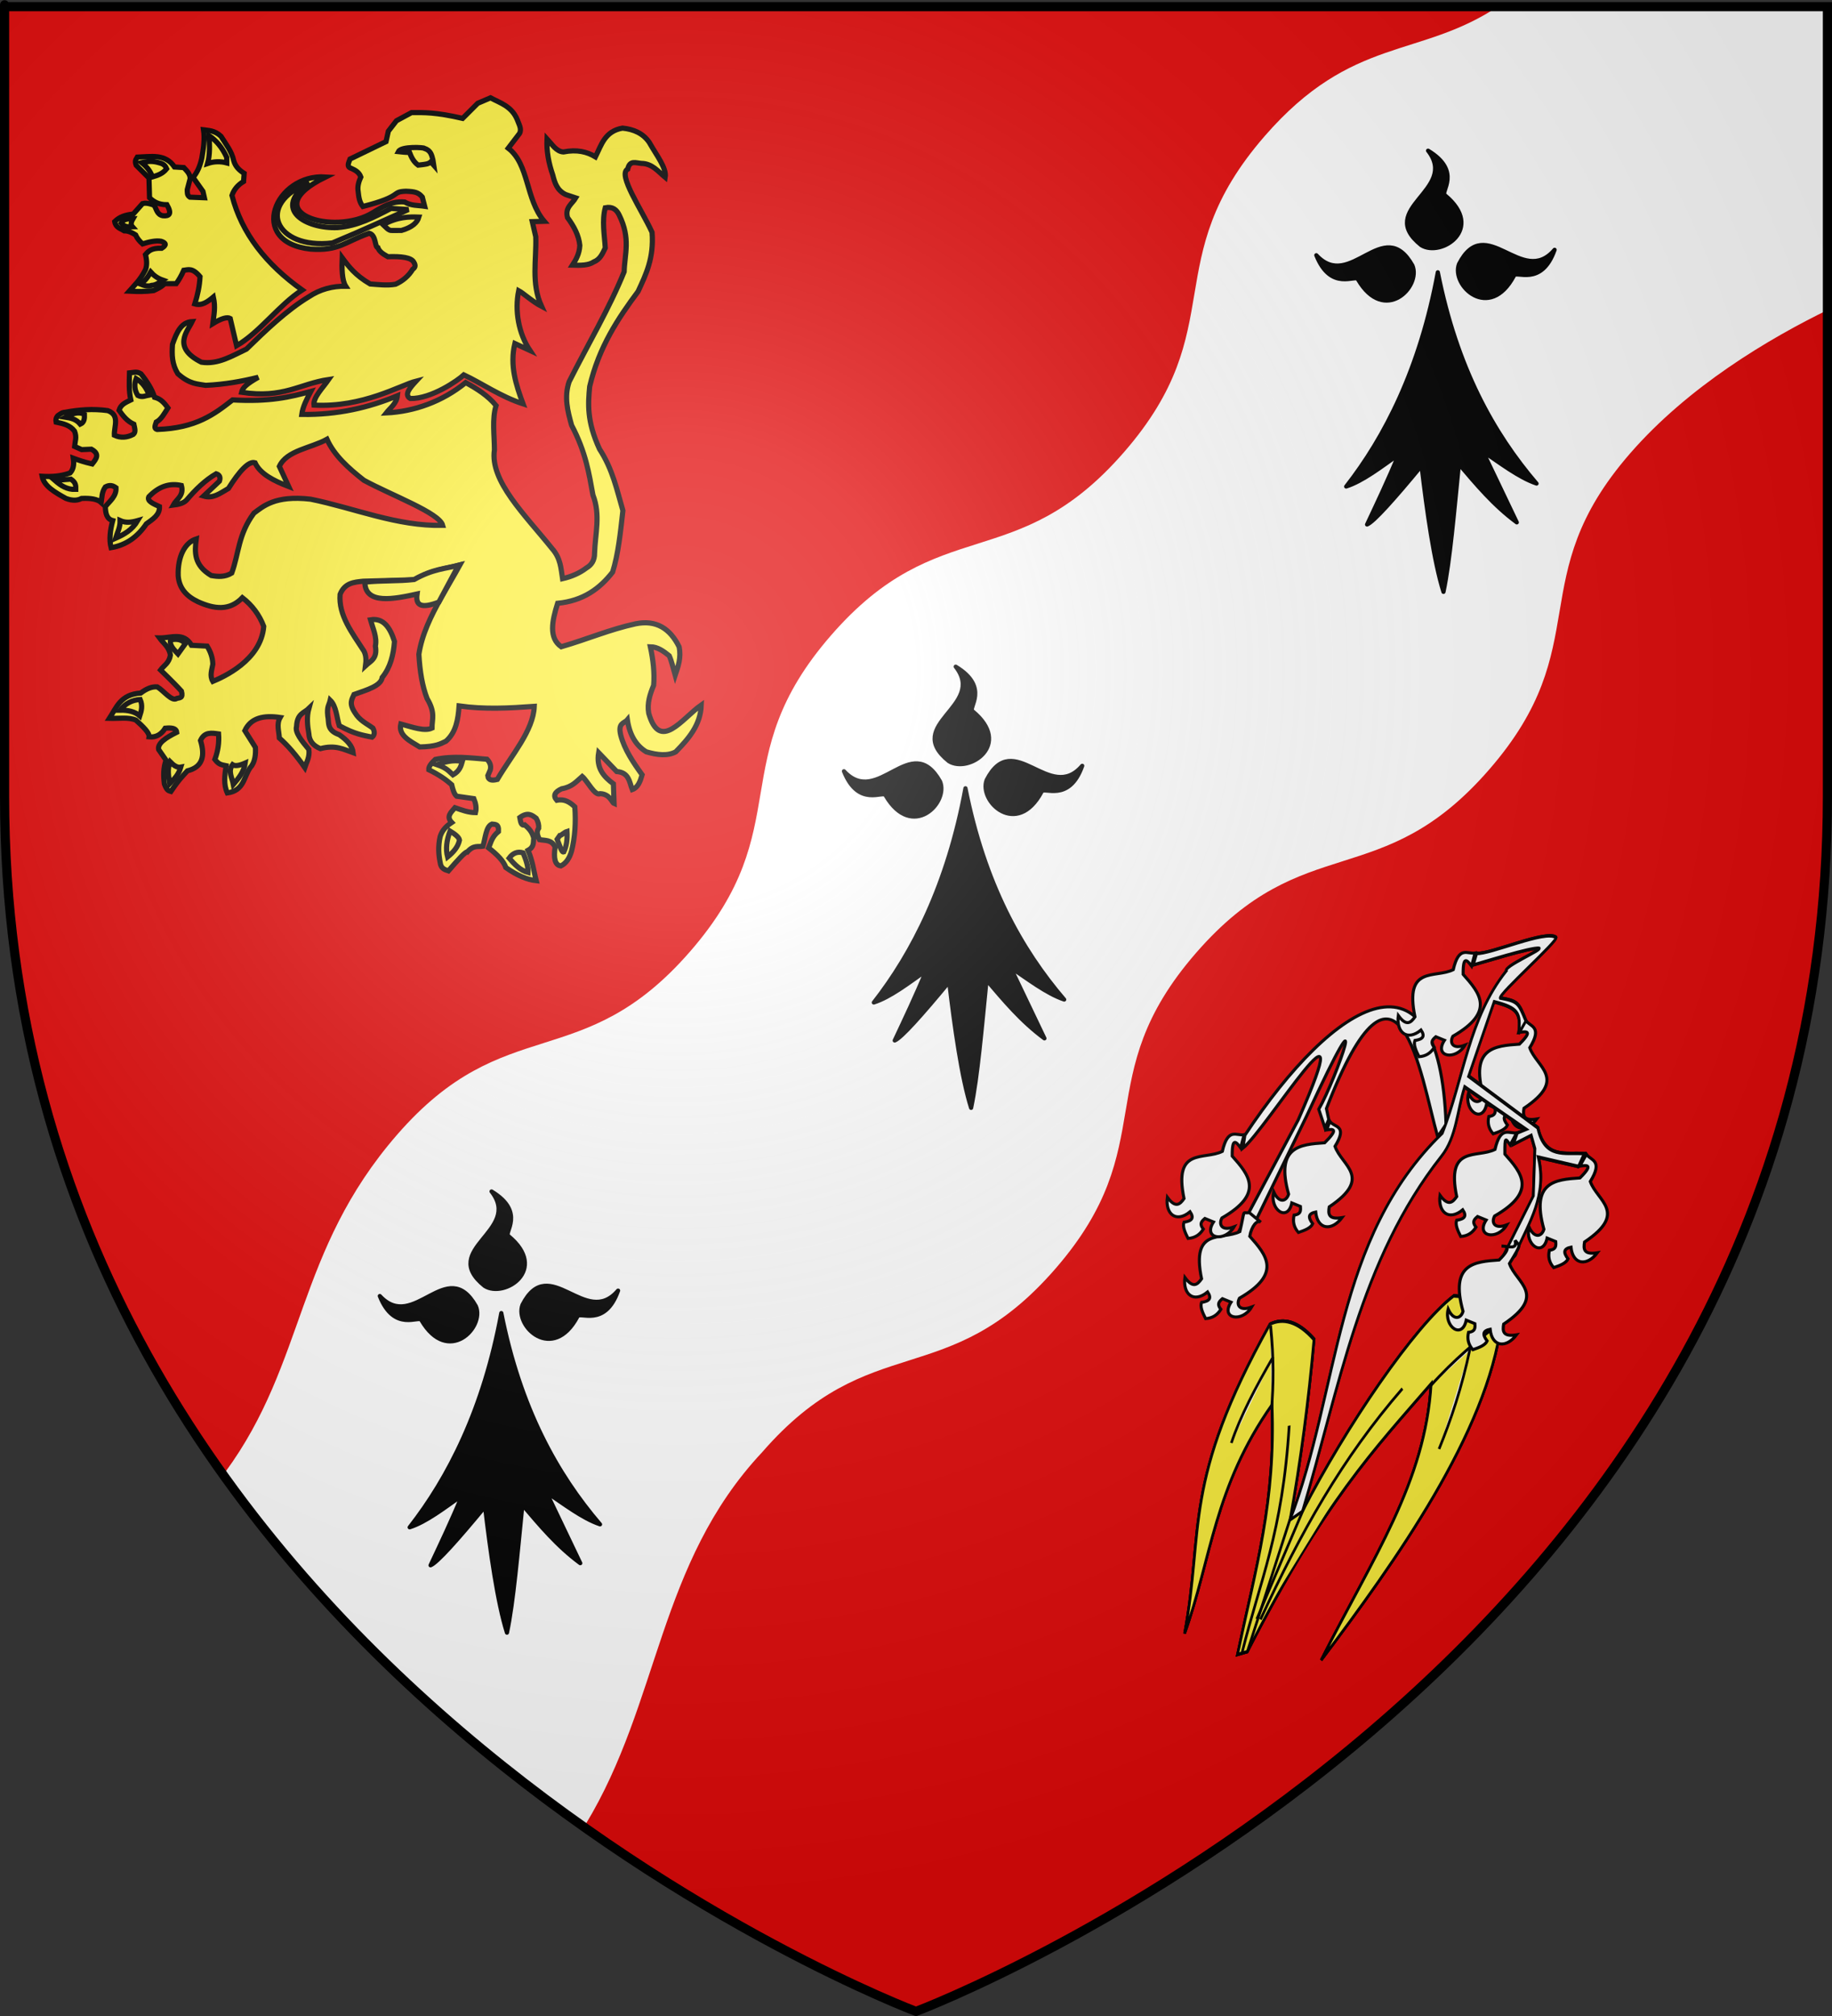 <?xml version="1.0" encoding="UTF-8" standalone="no"?>
<!-- Created with Inkscape (http://www.inkscape.org/) -->
<svg
   xmlns:svg="http://www.w3.org/2000/svg"
   xmlns="http://www.w3.org/2000/svg"
   xmlns:xlink="http://www.w3.org/1999/xlink"
   version="1.0"
   width="600"
   height="660"
   id="svg2">
  <rect width="100%" height="100%" fill="#333333" stroke="none"/>
  <desc
     id="desc4">Flag of Canton of Valais (Wallis)</desc>
  <defs
     id="defs6">
    <linearGradient
       id="linearGradient2893">
      <stop
         style="stop-color:#ffffff;stop-opacity:0.314"
         offset="0"
         id="stop2895" />
      <stop
         style="stop-color:#ffffff;stop-opacity:0.251"
         offset="0.19"
         id="stop2897" />
      <stop
         style="stop-color:#6b6b6b;stop-opacity:0.125"
         offset="0.6"
         id="stop2901" />
      <stop
         style="stop-color:#000000;stop-opacity:0.125"
         offset="1"
         id="stop2899" />
    </linearGradient>
    <linearGradient
       id="linearGradient2885">
      <stop
         style="stop-color:#ffffff;stop-opacity:1"
         offset="0"
         id="stop2887" />
      <stop
         style="stop-color:#ffffff;stop-opacity:1"
         offset="0.229"
         id="stop2891" />
      <stop
         style="stop-color:#000000;stop-opacity:1"
         offset="1"
         id="stop2889" />
    </linearGradient>
    <linearGradient
       id="linearGradient2955">
      <stop
         style="stop-color:#fd0000;stop-opacity:1"
         offset="0"
         id="stop2867" />
      <stop
         style="stop-color:#e77275;stop-opacity:0.659"
         offset="0.5"
         id="stop2873" />
      <stop
         style="stop-color:#000000;stop-opacity:0.323"
         offset="1"
         id="stop2959" />
    </linearGradient>
    <radialGradient
       cx="225.524"
       cy="218.901"
       r="300"
       fx="225.524"
       fy="218.901"
       id="radialGradient2961"
       xlink:href="#linearGradient2955"
       gradientUnits="userSpaceOnUse"
       gradientTransform="matrix(-4.167939e-4,2.183,-1.884,-3.599562e-4,615.597,-289.121)" />
    <polygon
       points="0,-1 0.588,0.809 -0.951,-0.309 0.951,-0.309 -0.588,0.809 0,-1 "
       transform="scale(53,53)"
       id="star" />
    <clipPath
       id="clip">
      <path
         d="M 0,-200 L 0,600 L 300,600 L 300,-200 L 0,-200 z "
         id="path10" />
    </clipPath>
    <radialGradient
       cx="225.524"
       cy="218.901"
       r="300"
       fx="225.524"
       fy="218.901"
       id="radialGradient1911"
       xlink:href="#linearGradient2955"
       gradientUnits="userSpaceOnUse"
       gradientTransform="matrix(-4.167939e-4,2.183,-1.884,-3.599562e-4,615.597,-289.121)" />
    <radialGradient
       cx="225.524"
       cy="218.901"
       r="300"
       fx="225.524"
       fy="218.901"
       id="radialGradient2865"
       xlink:href="#linearGradient2955"
       gradientUnits="userSpaceOnUse"
       gradientTransform="matrix(0,1.749,-1.593,-1.049767e-7,551.788,-191.29)" />
    <radialGradient
       cx="225.524"
       cy="218.901"
       r="300"
       fx="225.524"
       fy="218.901"
       id="radialGradient2871"
       xlink:href="#linearGradient2955"
       gradientUnits="userSpaceOnUse"
       gradientTransform="matrix(0,1.386,-1.323,-5.741131e-8,-158.082,-109.541)" />
    <radialGradient
       cx="221.445"
       cy="226.331"
       r="300"
       fx="221.445"
       fy="226.331"
       id="radialGradient3163"
       xlink:href="#linearGradient2893"
       gradientUnits="userSpaceOnUse"
       gradientTransform="matrix(1.353,0,0,1.349,-77.629,-85.747)" />
    <linearGradient
       x1="107.75"
       y1="191.963"
       x2="139.396"
       y2="166.385"
       id="linearGradient1800"
       xlink:href="#linearGradient1732"
       gradientUnits="userSpaceOnUse"
       gradientTransform="translate(-1.428571e-5,-5.714286e-5)" />
    <linearGradient
       x1="82.143"
       y1="264.167"
       x2="113.69"
       y2="258.413"
       id="linearGradient1590"
       xlink:href="#linearGradient1732"
       gradientUnits="userSpaceOnUse"
       gradientTransform="translate(-1.428571e-5,-5.714286e-5)" />
    <linearGradient
       x1="84.127"
       y1="260.595"
       x2="115.675"
       y2="257.619"
       id="linearGradient1598"
       xlink:href="#linearGradient1732"
       gradientUnits="userSpaceOnUse"
       gradientTransform="translate(-1.428571e-5,-5.714286e-5)" />
    <linearGradient
       x1="88.492"
       y1="297.103"
       x2="118.056"
       y2="280.635"
       id="linearGradient1606"
       xlink:href="#linearGradient1732"
       gradientUnits="userSpaceOnUse"
       gradientTransform="translate(-1.428571e-5,-5.714286e-5)" />
    <linearGradient
       x1="118.452"
       y1="312.778"
       x2="136.325"
       y2="294.722"
       id="linearGradient1614"
       xlink:href="#linearGradient1732"
       gradientUnits="userSpaceOnUse"
       gradientTransform="translate(-1.428571e-5,-5.714286e-5)" />
    <linearGradient
       x1="131.151"
       y1="395.317"
       x2="166.667"
       y2="415.357"
       id="linearGradient1622"
       xlink:href="#linearGradient1732"
       gradientUnits="userSpaceOnUse"
       gradientTransform="translate(-1.428571e-5,-5.714286e-5)" />
    <linearGradient
       x1="107.143"
       y1="225.278"
       x2="130.357"
       y2="242.341"
       id="linearGradient1582"
       xlink:href="#linearGradient1732"
       gradientUnits="userSpaceOnUse"
       gradientTransform="translate(-1.428571e-5,-5.714286e-5)" />
    <linearGradient
       x1="143.651"
       y1="488.968"
       x2="163.889"
       y2="454.048"
       id="linearGradient1642"
       xlink:href="#linearGradient1732"
       gradientUnits="userSpaceOnUse"
       gradientTransform="translate(-1.428571e-5,-5.714286e-5)" />
    <linearGradient
       x1="186.508"
       y1="491.746"
       x2="186.508"
       y2="458.413"
       id="linearGradient1650"
       xlink:href="#linearGradient1732"
       gradientUnits="userSpaceOnUse"
       gradientTransform="translate(-1.428571e-5,-5.714286e-5)" />
    <linearGradient
       x1="292.857"
       y1="493.73"
       x2="321.825"
       y2="513.175"
       id="linearGradient1658"
       xlink:href="#linearGradient1732"
       gradientUnits="userSpaceOnUse"
       gradientTransform="translate(-1.428571e-5,-5.714286e-5)" />
    <linearGradient
       x1="266.27"
       y1="534.206"
       x2="312.302"
       y2="534.603"
       id="linearGradient1666"
       xlink:href="#linearGradient1732"
       gradientUnits="userSpaceOnUse"
       gradientTransform="translate(-1.428571e-5,-5.714286e-5)" />
    <linearGradient
       x1="300"
       y1="566.746"
       x2="319.151"
       y2="547.595"
       id="linearGradient1674"
       xlink:href="#linearGradient1732"
       gradientUnits="userSpaceOnUse"
       gradientTransform="translate(-1.428571e-5,-5.714286e-5)" />
    <linearGradient
       x1="337.302"
       y1="571.111"
       x2="341.27"
       y2="546.905"
       id="linearGradient1682"
       xlink:href="#linearGradient1732"
       gradientUnits="userSpaceOnUse"
       gradientTransform="translate(-1.428571e-5,-5.714286e-5)" />
    <linearGradient
       x1="241.143"
       y1="51.421"
       x2="243.124"
       y2="48.303"
       id="linearGradient1397"
       xlink:href="#linearGradient1732"
       gradientUnits="userSpaceOnUse"
       gradientTransform="translate(75.923,47.102)" />
    <linearGradient
       id="linearGradient1732">
      <stop
         style="stop-color:#ffffff;stop-opacity:1"
         offset="0"
         id="stop1734" />
      <stop
         style="stop-color:#ffffff;stop-opacity:1"
         offset="1"
         id="stop1736" />
    </linearGradient>
    <linearGradient
       x1="177.338"
       y1="217.778"
       x2="211.83"
       y2="213.55"
       id="linearGradient1549"
       xlink:href="#linearGradient1732"
       gradientUnits="userSpaceOnUse"
       gradientTransform="translate(-1.428571e-5,-5.714286e-5)" />
    <linearGradient
       x1="124.585"
       y1="115.64"
       x2="157.2"
       y2="137.971"
       id="linearGradient1551"
       xlink:href="#linearGradient1732"
       gradientUnits="userSpaceOnUse"
       gradientTransform="translate(-1.428571e-5,-5.714286e-5)" />
    <linearGradient
       x1="87.547"
       y1="139.21"
       x2="124.361"
       y2="137.971"
       id="linearGradient1553"
       xlink:href="#linearGradient1732"
       gradientUnits="userSpaceOnUse"
       gradientTransform="translate(-1.428571e-5,-5.714286e-5)" />
    <linearGradient
       x1="112.239"
       y1="75.234"
       x2="137.605"
       y2="90.412"
       id="linearGradient1555"
       xlink:href="#linearGradient1732"
       gradientUnits="userSpaceOnUse"
       gradientTransform="translate(-1.428571e-5,-5.714286e-5)" />
    <linearGradient
       x1="179.583"
       y1="75.234"
       x2="193.021"
       y2="101.814"
       id="linearGradient1557"
       xlink:href="#linearGradient1732"
       gradientUnits="userSpaceOnUse"
       gradientTransform="translate(-1.428571e-5,-5.714286e-5)" />
    <linearGradient
       x1="270.496"
       y1="176.249"
       x2="296.929"
       y2="185.716"
       id="linearGradient1559"
       xlink:href="#linearGradient1732"
       gradientUnits="userSpaceOnUse"
       gradientTransform="translate(-1.428571e-5,-5.714286e-5)" />
    <linearGradient
       x1="94.281"
       y1="496.131"
       x2="124.137"
       y2="467.622"
       id="linearGradient1561"
       xlink:href="#linearGradient1732"
       gradientUnits="userSpaceOnUse"
       gradientTransform="translate(-1.428571e-5,-5.714286e-5)" />
    <linearGradient
       x1="171"
       y1="92.5"
       x2="180"
       y2="96.5"
       id="linearGradient2433"
       xlink:href="#linearGradient1732"
       gradientUnits="userSpaceOnUse" />
    <linearGradient
       x1="3.506"
       y1="272.362"
       x2="442.548"
       y2="272.362"
       id="linearGradient4799"
       xlink:href="#linearGradient1732"
       gradientUnits="userSpaceOnUse"
       gradientTransform="matrix(0.209,0,0,0.209,-225.237,175.99)" />
    <linearGradient
       x1="3.506"
       y1="272.362"
       x2="442.548"
       y2="272.362"
       id="linearGradient4801"
       xlink:href="#linearGradient1732"
       gradientUnits="userSpaceOnUse"
       gradientTransform="matrix(0.209,0,0,0.209,-225.237,175.99)" />
    <linearGradient
       x1="3.506"
       y1="272.362"
       x2="442.548"
       y2="272.362"
       id="linearGradient4803"
       xlink:href="#linearGradient1732"
       gradientUnits="userSpaceOnUse"
       gradientTransform="matrix(0.209,0,0,0.209,-225.237,175.99)" />
    <linearGradient
       x1="3.506"
       y1="272.362"
       x2="442.548"
       y2="272.362"
       id="linearGradient4805"
       xlink:href="#linearGradient1732"
       gradientUnits="userSpaceOnUse"
       gradientTransform="matrix(0.209,0,0,0.209,-225.237,175.99)" />
    <linearGradient
       x1="3.506"
       y1="272.362"
       x2="442.548"
       y2="272.362"
       id="linearGradient4807"
       xlink:href="#linearGradient1732"
       gradientUnits="userSpaceOnUse"
       gradientTransform="matrix(0.209,0,0,0.209,-225.237,175.99)" />
    <linearGradient
       x1="3.506"
       y1="272.362"
       x2="442.548"
       y2="272.362"
       id="linearGradient4809"
       xlink:href="#linearGradient1732"
       gradientUnits="userSpaceOnUse"
       gradientTransform="matrix(0.209,0,0,0.209,-225.237,175.99)" />
    <linearGradient
       x1="3.506"
       y1="272.362"
       x2="442.548"
       y2="272.362"
       id="linearGradient4811"
       xlink:href="#linearGradient1732"
       gradientUnits="userSpaceOnUse"
       gradientTransform="matrix(0.209,0,0,0.209,-225.237,175.99)" />
    <linearGradient
       x1="3.506"
       y1="272.362"
       x2="442.548"
       y2="272.362"
       id="linearGradient4813"
       xlink:href="#linearGradient1732"
       gradientUnits="userSpaceOnUse"
       gradientTransform="matrix(0.209,0,0,0.209,-225.237,175.99)" />
    <linearGradient
       x1="3.506"
       y1="272.362"
       x2="442.548"
       y2="272.362"
       id="linearGradient4815"
       xlink:href="#linearGradient1732"
       gradientUnits="userSpaceOnUse"
       gradientTransform="matrix(0.209,0,0,0.209,-225.237,175.99)" />
    <linearGradient
       x1="3.506"
       y1="272.362"
       x2="442.548"
       y2="272.362"
       id="linearGradient4817"
       xlink:href="#linearGradient1732"
       gradientUnits="userSpaceOnUse"
       gradientTransform="matrix(0.209,0,0,0.209,-225.237,175.99)" />
    <linearGradient
       x1="3.506"
       y1="272.362"
       x2="442.548"
       y2="272.362"
       id="linearGradient4819"
       xlink:href="#linearGradient1732"
       gradientUnits="userSpaceOnUse"
       gradientTransform="matrix(0.209,0,0,0.209,-225.237,175.99)" />
    <linearGradient
       x1="3.506"
       y1="272.362"
       x2="442.548"
       y2="272.362"
       id="linearGradient4821"
       xlink:href="#linearGradient1732"
       gradientUnits="userSpaceOnUse"
       gradientTransform="matrix(0.209,0,0,0.209,-225.237,175.99)" />
    <linearGradient
       x1="3.506"
       y1="272.362"
       x2="442.548"
       y2="272.362"
       id="linearGradient4823"
       xlink:href="#linearGradient1732"
       gradientUnits="userSpaceOnUse"
       gradientTransform="matrix(0.209,0,0,0.209,-225.237,175.99)" />
    <linearGradient
       x1="3.506"
       y1="272.362"
       x2="442.548"
       y2="272.362"
       id="linearGradient4825"
       xlink:href="#linearGradient1732"
       gradientUnits="userSpaceOnUse"
       gradientTransform="matrix(0.209,0,0,0.209,-225.237,175.99)" />
    <linearGradient
       x1="3.506"
       y1="272.362"
       x2="442.548"
       y2="272.362"
       id="linearGradient4827"
       xlink:href="#linearGradient1732"
       gradientUnits="userSpaceOnUse"
       gradientTransform="matrix(0.209,0,0,0.209,-225.237,175.99)" />
    <linearGradient
       x1="3.506"
       y1="272.362"
       x2="442.548"
       y2="272.362"
       id="linearGradient4829"
       xlink:href="#linearGradient1732"
       gradientUnits="userSpaceOnUse"
       gradientTransform="matrix(0.209,0,0,0.209,-225.237,175.99)" />
    <linearGradient
       x1="3.506"
       y1="272.362"
       x2="442.548"
       y2="272.362"
       id="linearGradient4831"
       xlink:href="#linearGradient1732"
       gradientUnits="userSpaceOnUse"
       gradientTransform="matrix(0.209,0,0,0.209,-225.237,175.99)" />
    <linearGradient
       x1="3.506"
       y1="272.362"
       x2="442.548"
       y2="272.362"
       id="linearGradient4833"
       xlink:href="#linearGradient1732"
       gradientUnits="userSpaceOnUse"
       gradientTransform="matrix(0.209,0,0,0.209,-225.237,175.99)" />
    <linearGradient
       x1="3.506"
       y1="272.362"
       x2="442.548"
       y2="272.362"
       id="linearGradient4835"
       xlink:href="#linearGradient1732"
       gradientUnits="userSpaceOnUse"
       gradientTransform="matrix(0.209,0,0,0.209,-225.237,175.99)" />
    <linearGradient
       x1="3.506"
       y1="272.362"
       x2="442.548"
       y2="272.362"
       id="linearGradient4837"
       xlink:href="#linearGradient1732"
       gradientUnits="userSpaceOnUse"
       gradientTransform="matrix(0.209,0,0,0.209,-225.237,175.99)" />
    <linearGradient
       x1="3.506"
       y1="272.362"
       x2="442.548"
       y2="272.362"
       id="linearGradient4839"
       xlink:href="#linearGradient1732"
       gradientUnits="userSpaceOnUse"
       gradientTransform="matrix(0.209,0,0,0.209,-225.237,175.99)" />
    <linearGradient
       x1="3.506"
       y1="272.362"
       x2="442.548"
       y2="272.362"
       id="linearGradient4841"
       xlink:href="#linearGradient1732"
       gradientUnits="userSpaceOnUse"
       gradientTransform="matrix(0.209,0,0,0.209,-180.174,206.924)" />
  </defs>
  <g
     style="display:inline"
     id="layer3">
    <path
       d="M 300,658.5 C 300,658.5 598.5,546.18 598.5,260.728 C 598.5,-24.723 598.5,2.176 598.5,2.176 L 1.5,2.176 L 1.5,260.728 C 1.5,546.18 300,658.5 300,658.5 z "
       style="fill:#e20909;fill-opacity:1;fill-rule:evenodd;stroke:none;stroke-width:1px;stroke-linecap:butt;stroke-linejoin:miter;stroke-opacity:1"
       id="path2855" />
    <g
       transform="translate(-26.879,5.466)"
       id="g2250">
      <g
         transform="matrix(2.5,0,0,2.362,-223.92,-8.281)"
         style="fill:#e8eaec;fill-opacity:1"
         id="g1905" />
      <path
         d="M 626.218,-3.549 L 626.218,95.64 C 605.975,105.46 579.76,121.112 560.687,143.052 C 525.163,183.919 550.122,205.607 514.598,246.473 C 479.073,287.34 454.107,265.649 418.583,306.516 C 383.058,347.382 408.018,369.07 372.493,409.937 C 336.968,450.803 312.003,429.113 276.478,469.979 C 242.254,506.473 243.105,551.564 218.638,591.836 C 176.957,563.355 136.754,529.101 100.643,476.479 C 127.216,440.317 123.641,404.315 156.922,366.029 C 192.447,325.163 217.412,346.853 252.937,305.987 C 288.462,265.12 263.502,243.432 299.027,202.566 C 334.552,161.699 359.517,183.39 395.042,142.523 C 430.567,101.657 405.541,79.969 441.066,39.102 C 469.827,6.016 491.709,13.919 517.838,-3.549 L 626.218,-3.549 z "
         style="color:#000000;fill:#ffffff;fill-opacity:1;fill-rule:nonzero;stroke:none;stroke-width:1.888;stroke-linecap:round;stroke-linejoin:bevel;marker:none;marker-start:none;marker-mid:none;marker-end:none;stroke-miterlimit:4;stroke-dashoffset:0;stroke-opacity:1;visibility:visible;display:block"
         id="path1926" />
    </g>
  </g>
  <g
     id="layer4">
    <g
       transform="matrix(0.262,0,0,0.262,337.047,266.416)"
       id="g3425">
      <g
         transform="matrix(0.995,0,0,0.976,-12.991,-49.344)"
         id="g5558">
        <g
           transform="matrix(1.178,0.491,-0.473,1.178,295.085,-331.397)"
           id="g3448">
          <g
             style="fill:#ffffff"
             id="g3470">
            <g
               id="g3588">
              <g
                 transform="matrix(1.577,-0.658,0.645,1.607,-1313.165,10.41)"
                 style="fill:#fcef3c;fill-opacity:1"
                 id="g2282">
                <path
                   d="M 292.344,221.7 C 288.283,210.723 284.569,199.482 287.596,186.734 L 296.338,190.769 C 289.779,180.918 287.404,167.759 289.81,156.115 C 292.492,157.568 297.881,162.515 303.062,165.217 C 296.918,151.769 300.164,138.32 299.7,124.872 L 297.682,116.131 L 304.603,115.934 C 293.709,103.128 295.937,82.938 283.759,73.572 L 290.286,65.027 C 291.711,62.338 289.874,59.648 288.941,56.958 C 285.649,49.198 279.132,47.41 273.475,44.379 L 266.079,47.544 L 257.338,56.286 C 241.553,52.627 234.931,52.895 227.751,52.924 L 219.01,57.631 L 214.303,63.682 L 212.958,69.734 L 192.113,79.82 C 191.332,81.948 189.925,84.285 192.786,85.2 C 195.114,86.247 197.354,87.411 198.362,90.219 C 197.082,93.029 196.315,95.838 196.82,98.648 C 197.155,101.677 197.457,104.715 199.539,107.308 C 223.379,101.299 215.457,98.777 224.557,98.48 C 229.758,98.695 231.651,99.139 233.971,101.842 L 235.345,107.192 C 231.469,106.598 227.593,107.006 223.717,104.7 C 216.51,104.08 211.014,107.434 205.562,110.751 C 182.78,125.01 136.41,110.428 178.022,90.173 C 148.66,88.186 132.38,128.002 169.177,131.978 C 185.781,133.209 188.954,127.801 203.22,122.826 C 207.397,123.878 206.308,130.921 208.251,131.19 C 209.257,133.795 211.757,135.075 214.025,136.418 C 221.656,136.118 227.739,136.829 229.096,139.665 C 230.406,141.777 229.623,142.842 228.424,143.7 C 226.083,147.555 222.736,150.405 218.494,152.359 C 213.59,153.211 208.686,152.551 203.782,152.203 C 195.094,147.127 191.294,142.051 187.563,136.975 C 187.32,142.86 187.404,150.082 189.621,153.507 C 181.88,153.366 174.733,155.304 168.26,159.6 C 155.564,167.257 143.051,179.258 132.146,189.899 C 123.762,193.852 115.636,198.972 106.044,197.493 C 88.919,188.918 97.915,179.704 100.665,173.958 C 94.374,174.304 91.794,179.908 89.275,187.169 C 88.869,193.314 88.992,198.619 92.358,204.135 C 99.36,210.402 103.995,210.054 108.496,210.9 C 119.37,210.407 129.383,208.623 138.993,206.234 C 132.136,210.161 129.912,212.257 129.3,214.935 C 153.466,218.689 162.93,210.021 179.731,207.538 C 176.231,212.58 170.711,217.91 171.269,222.372 C 199.547,223.913 221.408,210.771 230.4,208.489 C 226.705,212.495 223.283,216.432 227.038,218.575 C 239.287,218.833 254.744,207.996 258.051,204.889 C 268.291,209.653 279.006,217.336 292.344,221.7 z "
                   style="fill:#fcef3c;fill-opacity:1;fill-rule:evenodd;stroke:#000000;stroke-width:3;stroke-linecap:butt;stroke-linejoin:miter;stroke-miterlimit:4;stroke-dasharray:none;stroke-opacity:1"
                   id="path1932" />
                <path
                   d="M 231.983,113.47 C 226.077,113.268 219.837,113.23 211.306,117.841 C 212.821,119.231 214.43,121.428 216.349,121.203 L 221.897,121.203 C 228.188,119.357 231.062,116.658 231.983,113.47 z "
                   style="fill:#fcef3c;fill-opacity:1;fill-rule:evenodd;stroke:#000000;stroke-width:3;stroke-linecap:butt;stroke-linejoin:miter;stroke-miterlimit:4;stroke-dasharray:none;stroke-opacity:1"
                   id="path1934" />
                <path
                   d="M 225.931,109.099 L 215.845,108.427 C 205.99,113.562 196.479,118.607 184.914,119.522 C 166.558,120.322 146.592,108.852 168.44,93.466 C 136.987,105.707 148.572,132.342 181.888,128.431 C 203.425,119.415 211.251,115.543 225.931,109.099 z "
                   style="fill:#fcef3c;fill-opacity:1;fill-rule:evenodd;stroke:#000000;stroke-width:3;stroke-linecap:butt;stroke-linejoin:miter;stroke-miterlimit:4;stroke-dasharray:none;stroke-opacity:1"
                   id="path1936" />
                <path
                   d="M 164.405,155.664 C 143.559,140.825 129.335,122.87 123.724,100.862 C 124.845,97.494 127.086,94.817 130.448,92.793 L 130.784,88.086 C 128.031,86.357 125.705,84.2 124.733,80.69 C 123.587,75.323 120.153,71.1 117.336,66.569 C 113.626,63.11 110.081,63.254 107.25,62.871 C 108.062,68.362 107.185,73.853 106.241,79.345 C 105.227,83.933 103.557,87.645 101.198,90.44 L 106.914,98.509 L 107.754,102.207 L 99.349,101.871 C 97.589,100.728 97.887,99.07 97.836,97.5 L 99.517,91.112 C 99.504,88.373 97.56,86.599 95.819,84.724 L 90.44,84.388 C 85.149,76.522 76.778,78.414 68.922,78.672 C 68.298,79.841 67.185,80.521 68.25,83.379 L 75.647,90.776 L 75.983,102.207 C 78.299,104.423 81.09,106.244 86.069,106.241 C 89.13,111.704 87.346,112.967 83.716,112.629 C 80.291,112.007 80.071,108.82 78.672,106.578 C 75.078,105.159 73.324,105.213 71.948,105.569 L 66.569,111.621 C 61.871,112.192 58.715,113.178 55.81,115.991 C 56.335,119.44 59.166,120.006 61.358,121.371 C 63.821,121.322 65.893,122.447 67.914,123.724 C 68.747,125.661 70.241,127.436 71.948,128.935 C 75.902,127.696 79.644,126.881 82.707,127.422 C 85.594,128.34 85.981,129.643 83.043,131.457 C 77,131.237 75.293,133.185 73.629,135.155 C 74.526,138.741 74.526,141.655 73.629,143.897 C 70.491,149.996 67.353,152.76 64.216,156.336 C 69.113,156.605 73.885,156.624 78.336,156 C 80.591,154.906 82.901,153.923 84.724,151.966 C 87.577,151.966 89.458,151.966 91.448,151.966 C 92.905,149.977 94.362,147.562 95.819,144.233 C 98.477,143.904 100.856,142.673 105.233,147.931 C 104.959,153.443 103.823,158.668 102.207,163.733 C 106.363,164.952 109.689,162.437 112.966,159.698 C 114.299,165.835 113.286,169.823 112.629,175.164 C 117.56,172.138 120.922,171.129 122.716,172.138 L 126.414,187.94 C 139.73,180.31 151.097,164.173 164.405,155.664 z "
                   style="fill:#fcef3c;fill-opacity:1;fill-rule:evenodd;stroke:#000000;stroke-width:3;stroke-linecap:butt;stroke-linejoin:miter;stroke-miterlimit:4;stroke-dasharray:none;stroke-opacity:1"
                   id="path1938" />
                <path
                   d="M 109.603,82.371 C 113.302,81.131 117,81.033 120.698,82.034 L 120.698,78.841 C 118.172,73.3 114.763,69.083 110.444,66.233 C 110.774,71.765 111.031,77.278 109.603,82.371 z "
                   style="fill:#fcef3c;fill-opacity:1;fill-rule:evenodd;stroke:#000000;stroke-width:3;stroke-linecap:butt;stroke-linejoin:miter;stroke-miterlimit:4;stroke-dasharray:none;stroke-opacity:1"
                   id="path1940" />
                <path
                   d="M 85.901,85.397 C 83.452,88.447 80.549,89.232 77.664,90.103 C 76.497,86.905 74.404,84.169 71.444,81.866 C 73.99,81.287 76.591,80.789 80.017,81.53 C 82.174,82.233 84.588,82.164 85.901,85.397 z "
                   style="fill:#fcef3c;fill-opacity:1;fill-rule:evenodd;stroke:#000000;stroke-width:3;stroke-linecap:butt;stroke-linejoin:miter;stroke-miterlimit:4;stroke-dasharray:none;stroke-opacity:1"
                   id="path1942" />
                <path
                   d="M 66.401,114.31 C 65.355,116.066 64.881,117.707 66.065,119.017 C 63.879,119.08 61.694,119.37 59.509,116.832 C 60.696,114.604 63.445,114.328 66.401,114.31 z "
                   style="fill:#fcef3c;fill-opacity:1;fill-rule:evenodd;stroke:#000000;stroke-width:3;stroke-linecap:butt;stroke-linejoin:miter;stroke-miterlimit:4;stroke-dasharray:none;stroke-opacity:1"
                   id="path1944" />
                <path
                   d="M 76.655,145.241 C 78.411,147.209 80.618,148.875 83.716,149.948 C 81.66,151.348 79.648,152.874 77.159,152.974 C 75.182,153.748 72.858,153.139 70.435,152.134 C 73.661,150.412 75.185,147.84 76.655,145.241 z "
                   style="fill:#fcef3c;fill-opacity:1;fill-rule:evenodd;stroke:#000000;stroke-width:3;stroke-linecap:butt;stroke-linejoin:miter;stroke-miterlimit:4;stroke-dasharray:none;stroke-opacity:1"
                   id="path1946" />
                <path
                   d="M 276.723,222.67 C 271.944,216.875 265.682,212.934 259.13,209.357 C 245.542,220.371 229.359,226.127 213.12,226.92 C 215.34,224.068 219.069,221.549 219.556,216.964 C 203.279,223.765 184.93,228.124 164.176,227.761 C 164.762,223.323 167.066,218.885 169.406,214.448 C 157.789,217.595 145.811,220.585 124.097,219.342 C 113.62,227.539 103.087,235.703 80.354,236.459 C 78.342,235.959 79.31,233.969 79.879,232.179 C 82.75,230.67 84.636,227.189 86.646,223.957 C 84.683,221.287 82.621,218.716 78.899,217.805 C 77.492,213.265 74.657,208.725 71.013,204.184 C 68.58,202.675 66.819,203.441 64.385,203.68 C 64.253,208.901 63.974,214.121 65.139,219.342 C 61.949,220.91 59.326,221.991 58.343,225.326 C 60.582,228.481 62.905,231.572 66.902,233.409 C 67.37,235.608 68.239,237.968 66.566,239.311 C 62.92,241.193 59.275,241.49 55.63,239.787 C 55.385,234.671 58.983,228.199 51.826,225.523 C 43.075,224.311 34.96,225.007 27.102,226.474 C 25.377,226.512 24.151,227.548 22.856,228.447 C 21.774,229.691 21.613,230.935 21.872,232.179 C 25.867,233.017 29.847,233.886 32.529,237.352 C 33.983,241.054 32.882,242.983 32.582,246.246 L 36.677,248.106 L 42.317,247.87 C 47.481,250.723 45.049,253.575 42.792,256.428 C 38.035,255.319 34.847,254.209 31.856,253.1 C 32.515,257.504 31.525,259.929 29.955,261.658 C 24.566,263.544 19.177,263.909 13.789,263.56 C 14.882,269.299 21.234,272.846 27.577,276.398 C 31.583,277.89 34.393,277.588 36.611,276.398 C 41.889,276.138 45.88,276.796 48.022,278.775 C 48.466,275.764 48.286,272.753 50.4,269.741 C 52.99,268.31 54.88,268.979 56.581,270.217 C 56.846,275.191 53.047,277.843 50.4,281.153 C 50.539,284.812 51.01,288.223 54.679,289.235 C 53.182,294.859 52.543,300.196 53.728,304.926 C 62.699,303.444 69.232,298.441 74.173,291.137 C 77.857,288.447 81.986,286.004 81.781,281.153 C 78.218,279.524 74.377,277.946 75.599,275.447 C 81.444,269.335 87.711,267.411 94.45,268.901 C 96.108,274.866 91.633,276.743 89.695,280.312 C 93.051,279.897 95.9,279.102 97.471,277.349 C 102.616,271.342 108.106,265.911 114.588,262.134 C 116.5,262.708 117.266,264.047 116.49,266.413 L 107.317,275.053 C 112.875,276.751 117.002,273.311 121.691,270.663 C 128.031,260.6 133.446,254.617 137.103,255.756 C 140.097,262.239 147.833,266.169 156.597,269.544 L 151.199,257.855 C 155.493,248.543 169.523,247.344 178.776,242.164 C 182.936,251.44 191.132,258.88 200.172,265.938 C 216.373,274.764 243.922,284.851 245.817,292.088 C 219.098,292.63 194.762,282.046 169.267,276.873 C 148.522,274.468 141.644,281.2 136.459,284.956 C 127.323,297.336 127.829,308.108 123.622,319.665 C 119.66,322.076 115.697,321.776 111.735,321.092 C 101.67,315.063 102.071,307.662 103.066,299.864 C 96.452,301.992 92.23,310.116 92.606,321.26 C 93.206,328.768 97.716,333.269 104.128,336.307 C 113.427,340.516 122.286,341.751 129.803,333.93 C 135.485,338.361 139.621,343.898 142.165,350.571 C 140.604,370.274 118.523,379.976 112.686,382.427 C 110.706,379.099 112.16,375.771 112.686,372.442 C 112.562,368.463 111.271,365.067 109.358,361.982 L 100.324,361.507 C 95.85,353.594 88.304,357.352 81.781,357.227 C 84.051,360.346 87.435,362.519 88.101,367.241 C 87.293,371.917 84.398,373.114 82.395,375.8 C 88.987,382.19 92.379,385.701 94.508,388.075 C 95.628,392.335 93.353,391.837 91.905,392.244 C 88.981,394.425 84.299,387.814 80.493,385.587 C 77.304,385.346 74.115,386.72 70.926,389.165 C 59.173,389.932 56.866,397.521 52.777,403.823 C 58.304,403.996 63.87,402.995 68.131,404.856 C 72.174,408.543 76.084,412.191 75.739,414.562 C 79.794,414.981 82.846,413.143 85.109,409.529 C 90.19,409.02 91.586,410.187 91.765,411.906 C 85.42,415.056 80.537,418.297 81.305,421.891 L 85.584,428.072 C 83.94,432.668 84.054,437.265 84.633,441.861 C 86.213,446.096 87.286,445.761 88.437,446.14 C 93.585,438.552 95.306,437.245 97.946,434.253 C 106.848,432.062 108.286,425.564 105.554,416.661 C 107.861,411.561 111.961,412.285 116.014,412.857 C 116.401,417.78 115.717,422.703 113.863,427.626 C 116.085,430.509 117.258,430.637 120.375,431.285 C 119.596,436.865 118.78,441.922 121.076,447.062 C 130.888,445.731 130.581,437.656 134.389,432.323 C 137.306,429.232 137.573,424.225 137.353,420.686 L 131.229,410.955 C 134.774,403.388 142.322,401.98 151.674,403.348 C 149.42,407.31 151.024,411.272 151.199,415.235 C 156.348,419.76 161.237,425.586 165.938,432.351 C 167.028,429.088 168.875,426.392 168.316,421.891 C 164.101,416.841 160.126,411.871 161.184,408.578 C 161.505,400.978 165.541,400.81 168.316,398.118 C 166.961,403.031 167.452,407.944 168.316,412.857 C 168.531,416.823 170.723,419.691 174.972,421.416 C 183.846,419.041 188.525,421.909 193.991,423.793 C 193.531,419.81 190.392,416.422 185.908,413.333 C 178.376,410.684 180.124,406.295 179.252,402.397 C 178.655,396.885 180.072,396.071 180.678,393.363 C 184.23,396.829 184.351,403.04 185.908,408.103 C 195.026,413.1 199.681,413.634 204.927,414.759 C 206.495,413.485 206.523,411.699 205.402,409.529 C 201.782,406.852 197.744,405.218 194.942,400.495 C 191.407,395.167 193.26,392.777 194.467,390.035 C 202.064,387.347 210.092,385.067 210.772,380.218 C 215.546,374.343 217.331,367.05 217.904,359.297 C 215.315,351.2 211.468,345.504 203.976,346.767 C 205.405,351.839 207.886,356.91 206.829,361.982 C 208.157,369.339 204.016,370.68 201.123,373.393 C 201.522,370.362 201.552,367.422 200.172,364.835 C 193.428,354.377 185.398,344.204 186.384,332.028 C 189.055,325.37 194.406,324.966 199.697,324.42 L 229.622,323.58 C 233.365,321.374 236.92,319.919 240.384,318.826 C 245.609,317.179 250.627,316.355 255.773,315.021 C 252.307,321.306 248.536,327.553 245.02,333.831 C 238.997,344.588 233.726,355.439 232.029,366.737 C 232.557,376.563 234.015,385.273 236.783,392.412 C 241.793,400.824 239.57,404.413 239.636,409.529 C 235.216,411.621 228.106,408.872 221.568,407.152 C 220.031,413.723 226.695,416.918 232.504,420.465 C 242.145,420.269 244.561,418.629 247.719,417.136 C 253.587,411.987 254.762,404.492 255.327,396.691 C 270.066,398.78 284.133,398.007 298.873,396.97 C 298.324,411.075 285.748,425.181 277.477,439.287 C 274.557,440.005 272.219,439.947 271.968,437.106 L 273.394,433.778 C 274.014,431.216 273.107,429.265 271.492,427.597 C 261.748,426.816 252.167,425.467 241.567,427.683 C 239.49,429.668 237.633,431.654 237.763,433.639 C 243.678,436.538 247.815,439.437 251.047,442.336 C 251.689,445.019 252.379,447.63 253.9,448.993 L 263.885,450.419 C 264.983,453.114 265.525,455.808 264.836,458.502 C 260.567,458.47 256.786,456.976 252.949,455.649 C 250.747,458.261 247.661,460.737 251.047,464.208 C 246.603,467.18 245.301,469.76 244.391,472.291 C 243.064,478.158 243.494,482.972 244.391,487.506 C 244.815,490.831 246.968,491.564 249.145,492.26 C 254.465,486.104 259.187,480.843 260.081,481.325 C 263.776,477.141 266.24,478.492 269.115,477.996 C 270.626,473.345 270.826,466.597 274.345,465.159 C 276.211,465.389 278.431,464.912 278.149,469.438 C 274.288,472.608 273.785,475.778 272.443,478.947 C 277.634,482.958 281.267,486.796 282.428,490.359 C 288.979,494.955 294.814,497.404 300.021,497.966 C 298.489,492.12 297.993,486.618 295.266,480.374 C 299.007,478.325 298.199,475.708 298.594,473.242 C 297.891,471.003 297.135,468.749 293.364,465.634 C 291.194,466.341 290.953,463.673 290.511,461.355 C 295.148,457.994 297.569,459.949 300.021,461.831 C 301.258,463.986 301.549,465.827 301.447,467.536 C 299.901,469.755 300.828,471.974 301.922,474.193 C 305.209,474.794 308.928,474.097 310.956,478.472 C 310.031,484.762 310.735,488.935 314.285,489.408 C 317.271,487.943 319.272,485.003 320.466,480.849 C 322.491,472.755 323.031,464.165 322.368,455.174 C 319.558,452.552 316.489,450.449 311.907,451.37 C 309.598,448.686 310.795,446.502 314.76,444.714 C 320.979,443.626 323.385,440.359 326.647,437.582 C 329.658,440.118 334.014,449.149 337.025,447.543 C 342.728,447.778 343.891,452.755 345.108,453.248 L 344.715,441.861 C 339.121,437.723 334.657,432.808 336.156,423.793 L 346.616,434.729 C 353.832,435.305 353.918,440.817 355.65,445.189 C 358.95,444.013 360.264,440.455 361.356,436.631 C 356.117,429.343 351.146,421.978 348.994,413.808 C 347.151,406.303 350.977,406.988 352.798,404.774 C 354.141,413.717 357.908,419.753 363.733,423.318 C 370.199,425.218 376.169,425.879 380.85,423.318 C 388.278,415.698 395.208,407.799 395.59,396.216 C 384.522,403.937 371.65,423.631 365.16,400.971 C 364.15,395.022 365.933,389.871 368.013,384.805 C 368.628,377.606 367.73,370.104 366.111,362.458 C 370.32,362.51 373.719,364.991 377.046,367.688 C 378.545,371.093 379.39,375.151 380.485,378.96 C 382.187,373.865 384.092,368.856 382.752,362.458 C 377.517,351.901 369.507,346.71 357.552,349.145 C 342.314,352.487 329.929,357.954 314.482,362.429 C 307.189,357.279 309.112,347.689 312.383,337.258 C 327.33,335.818 336.881,328.665 344.239,319.19 C 347.544,308.535 348.683,296.902 350.194,283.559 C 346.71,271.662 344.355,259.766 336.632,247.87 C 329.217,231.763 330.017,221.708 330.926,211.734 C 336.351,188.582 347.378,172.232 358.979,156.58 C 363.47,146.827 368.231,137.324 367.062,122.346 C 361.157,109.343 346.894,88.729 352.966,85.706 C 354.097,80.375 357.608,82.172 360.88,82.407 C 367.111,82.487 370.537,87.052 374.669,90.49 C 375.566,85.079 369.68,77.794 365.438,70.242 C 361.944,65.096 356.574,62.628 349.945,61.962 C 339.675,63.729 337.695,71.714 334.254,78.603 C 329.448,75.689 323.646,74.196 315.711,75.75 C 311.55,75.528 309.111,71.287 306.202,68.143 C 305.852,75.359 307.194,82.294 309.53,89.063 C 310.682,93.636 312.03,98.1 317.137,100.475 L 322.843,102.376 C 320.79,105.868 316.51,107.875 318.088,113.788 C 321.779,118.801 324.651,124.048 325.22,129.954 C 324.937,134.9 322.983,138.177 320.941,141.365 C 325.689,141.515 330.317,141.514 333.303,139.463 C 337.043,137.985 338.383,134.588 339.96,131.38 C 339.49,123.614 337.947,115.848 339.96,108.082 C 344.164,107.243 346.519,109.179 348.043,112.361 C 354.761,126.011 351.17,134.809 350.896,145.169 C 342.327,166.406 329.681,187.644 319.039,208.881 C 316.022,217.863 318.229,225.975 320.466,234.081 C 328.811,249.967 330.551,262.078 332.828,274.496 C 337.346,286.099 334.113,297.056 333.779,308.254 C 333.842,312.284 332.097,315.023 329.024,316.813 C 325.119,319.795 320.485,321.805 315.236,322.994 C 314.287,317.13 314.269,311.266 309.054,305.401 C 293.573,286.077 273.055,266.4 275.772,248.345 C 275.741,239.671 274.319,230.533 276.723,222.67 z "
                   style="fill:#fcef3c;fill-opacity:1;fill-rule:evenodd;stroke:#000000;stroke-width:3;stroke-linecap:butt;stroke-linejoin:miter;stroke-miterlimit:4;stroke-dasharray:none;stroke-opacity:1"
                   id="path1948" />
                <path
                   d="M 68.23,206.979 C 67.067,210.228 67.176,213.478 69.181,216.727 C 71.887,218.111 73.707,216.833 75.837,216.489 C 74.249,212.845 72.321,209.371 68.23,206.979 z "
                   style="fill:#fcef3c;fill-opacity:1;fill-rule:evenodd;stroke:#000000;stroke-width:3;stroke-linecap:butt;stroke-linejoin:miter;stroke-miterlimit:4;stroke-dasharray:none;stroke-opacity:1"
                   id="path1952" />
                <path
                   d="M 27.339,229.326 C 30.985,227.364 34.63,225.873 38.275,227.662 C 38.355,230 38.305,232.274 35.898,233.368 C 33.449,230.403 30.409,229.805 27.339,229.326 z "
                   style="fill:#fcef3c;fill-opacity:1;fill-rule:evenodd;stroke:#000000;stroke-width:3;stroke-linecap:butt;stroke-linejoin:miter;stroke-miterlimit:4;stroke-dasharray:none;stroke-opacity:1"
                   id="path1954" />
                <path
                   d="M 21.158,265.938 C 24.498,268.85 28.067,271.381 33.283,271.168 C 33.304,269.187 33.486,267.205 30.43,265.224 L 21.158,265.938 z "
                   style="fill:#fcef3c;fill-opacity:1;fill-rule:evenodd;stroke:#000000;stroke-width:3;stroke-linecap:butt;stroke-linejoin:miter;stroke-miterlimit:4;stroke-dasharray:none;stroke-opacity:1"
                   id="path1956" />
                <path
                   d="M 58.958,289.235 C 59.056,293.128 57.402,296.144 56.343,299.458 C 61.352,297.267 66.053,294.562 69.181,289.235 C 65.773,290.219 62.366,290.763 58.958,289.235 z "
                   style="fill:#fcef3c;fill-opacity:1;fill-rule:evenodd;stroke:#000000;stroke-width:3;stroke-linecap:butt;stroke-linejoin:miter;stroke-miterlimit:4;stroke-dasharray:none;stroke-opacity:1"
                   id="path1958" />
                <path
                   d="M 88.199,358.416 C 87.487,361.538 90.128,363.99 92.479,366.499 L 96.758,360.556 C 94.834,358.294 92.025,357.509 88.199,358.416 z "
                   style="fill:#fcef3c;fill-opacity:1;fill-rule:evenodd;stroke:#000000;stroke-width:3;stroke-linecap:butt;stroke-linejoin:miter;stroke-miterlimit:4;stroke-dasharray:none;stroke-opacity:1"
                   id="path1960" />
                <path
                   d="M 70.607,392.888 C 66.129,393.163 62.169,394.993 58.958,399.069 C 63.64,399.007 67.587,399.926 70.369,402.397 C 71.334,399.448 72.133,396.459 70.607,392.888 z "
                   style="fill:#fcef3c;fill-opacity:1;fill-rule:evenodd;stroke:#000000;stroke-width:3;stroke-linecap:butt;stroke-linejoin:miter;stroke-miterlimit:4;stroke-dasharray:none;stroke-opacity:1"
                   id="path1962" />
                <path
                   d="M 87.962,429.023 C 86.19,433.223 87.038,437.423 87.724,441.623 C 90.238,439.015 92.856,436.562 94.143,432.114 C 92.082,432.533 90.022,431.128 87.962,429.023 z "
                   style="fill:#fcef3c;fill-opacity:1;fill-rule:evenodd;stroke:#000000;stroke-width:3;stroke-linecap:butt;stroke-linejoin:miter;stroke-miterlimit:4;stroke-dasharray:none;stroke-opacity:1"
                   id="path1964" />
                <path
                   d="M 124.097,430.687 C 125.387,431.537 127.644,431.42 131.467,429.736 C 130.79,434.668 127.734,438.41 124.573,442.099 C 123.89,438.295 121.324,434.491 124.097,430.687 z "
                   style="fill:#fcef3c;fill-opacity:1;fill-rule:evenodd;stroke:#000000;stroke-width:3;stroke-linecap:butt;stroke-linejoin:miter;stroke-miterlimit:4;stroke-dasharray:none;stroke-opacity:1"
                   id="path1966" />
                <path
                   d="M 257.228,428.785 C 251.509,427.808 246.964,429.177 242.489,430.687 C 248.311,432.668 249.525,434.65 251.76,436.631 C 255.663,434.432 256.414,431.602 257.228,428.785 z "
                   style="fill:#fcef3c;fill-opacity:1;fill-rule:evenodd;stroke:#000000;stroke-width:3;stroke-linecap:butt;stroke-linejoin:miter;stroke-miterlimit:4;stroke-dasharray:none;stroke-opacity:1"
                   id="path1968" />
                <path
                   d="M 250.096,469.2 C 248.122,474.493 247.477,479.519 248.67,484.178 C 252.024,481.456 254.732,478.412 255.564,474.43 C 255.251,472.687 252.923,470.944 250.096,469.2 z "
                   style="fill:#fcef3c;fill-opacity:1;fill-rule:evenodd;stroke:#000000;stroke-width:3;stroke-linecap:butt;stroke-linejoin:miter;stroke-miterlimit:4;stroke-dasharray:none;stroke-opacity:1"
                   id="path1970" />
                <path
                   d="M 284.33,484.891 C 286.412,482.023 289.064,480.865 292.413,481.8 C 294.077,485.842 295.48,489.796 295.266,493.211 C 290.832,492.014 287.514,488.586 284.33,484.891 z "
                   style="fill:#fcef3c;fill-opacity:1;fill-rule:evenodd;stroke:#000000;stroke-width:3;stroke-linecap:butt;stroke-linejoin:miter;stroke-miterlimit:4;stroke-dasharray:none;stroke-opacity:1"
                   id="path1972" />
                <path
                   d="M 312.145,473.955 L 313.636,471.834 C 314.483,471.837 316.297,469.91 317.851,469.438 C 318.102,473.99 317.598,478.039 315.949,481.325 C 314.681,481.782 313.413,476.965 312.145,473.955 z "
                   style="fill:#fcef3c;fill-opacity:1;fill-rule:evenodd;stroke:#000000;stroke-width:3;stroke-linecap:butt;stroke-linejoin:miter;stroke-miterlimit:4;stroke-dasharray:none;stroke-opacity:1"
                   id="path1974" />
                <path
                   d="M 220.142,75.512 C 221.786,72.264 235.239,73.131 235.119,73.611 C 239.083,74.91 239.382,77.674 240.112,80.267 L 240.587,83.358 L 238.923,81.456 C 237.496,82.803 235.545,82.838 233.693,83.12 L 231.553,83.358 C 228.928,81.45 227.636,78.781 226.561,75.988 C 223.746,75.998 222.132,75.708 220.142,75.512 z "
                   style="fill:#fcef3c;fill-opacity:1;fill-rule:evenodd;stroke:#000000;stroke-width:3;stroke-linecap:butt;stroke-linejoin:miter;stroke-miterlimit:4;stroke-dasharray:none;stroke-opacity:1"
                   id="path1976" />
                <path
                   d="M 200.716,324.944 C 200.875,338.196 217.769,334.713 230.974,331.836 C 229.996,338.636 233.467,340.393 243.582,336.543 L 255.013,315.194 C 247.316,317.236 240.311,317.237 229.293,323.431 C 219.769,324.524 210.673,323.893 200.716,324.944 z "
                   style="fill:#fcef3c;fill-opacity:1;fill-rule:evenodd;stroke:#000000;stroke-width:3;stroke-linecap:butt;stroke-linejoin:miter;stroke-miterlimit:4;stroke-dasharray:none;stroke-opacity:1"
                   id="path9897" />
              </g>
              <path
                 d="M 400.391,508.326 C 362.002,458.252 284.31,322.748 288.266,524.486 L 294.508,533.832 L 294.246,543.175 L 281.5,528.039 C 286.14,494.723 280.204,374.239 272.953,539.241 L 262.789,700.862 L 251.64,697.278 L 266.713,545.649 C 270.715,381.634 241.038,567.134 226.714,593.288 L 223.709,580.476 C 255.27,419.005 327.206,321.605 403.462,493.655 L 400.391,508.326 z "
                 style="opacity:1;fill:#ffffff;fill-opacity:1;fill-rule:evenodd;stroke:#000000;stroke-width:3.044;stroke-linecap:butt;stroke-linejoin:miter;stroke-miterlimit:4;stroke-dasharray:none;stroke-opacity:1;display:inline"
                 id="path5556" />
              <path
                 d="M 255.159,671.969 C 251.181,647.032 250.265,654.936 256.716,650.703 L 270.862,655.297 C 266.442,654.066 263.733,662.293 265.959,672.573 C 287.964,683.609 309.69,694.796 279.705,734.114 C 278.957,741.43 284.483,746.833 294.106,737.734 C 291.515,755.939 269.837,760.808 273.487,741.052 L 264.323,741.052 C 262.243,745.131 261.109,748.307 266.866,751.583 C 265.775,758.019 262.75,762.845 256.423,766.063 C 251.215,761.538 246.685,757.013 246.619,752.488 C 253.607,748.265 254.389,744.672 248.286,740.449 C 239.742,756.589 226.258,751.955 222.103,735.622 C 233.934,743.03 236.277,737.319 237.813,730.494 C 208.664,686.309 241.897,687.412 255.159,671.969 z "
                 style="fill:#ffffff;fill-rule:evenodd;stroke:#000000;stroke-width:3.044;stroke-linecap:butt;stroke-linejoin:miter;stroke-miterlimit:4;stroke-dasharray:none;stroke-opacity:1"
                 id="path5102" />
              <path
                 d="M 209.142,603.976 C 205.165,579.038 216.437,584.377 222.888,580.143 L 224.525,593.719 C 218.472,590.039 212.37,586.28 219.943,604.579 C 241.947,615.615 263.674,626.802 233.689,666.12 C 232.941,673.436 238.466,678.839 248.089,669.74 C 245.498,687.945 223.821,692.814 227.47,673.059 L 218.306,673.059 C 216.227,677.137 215.093,680.313 220.849,683.589 C 219.758,690.025 216.734,694.852 210.406,698.07 C 205.199,693.544 200.669,689.019 200.603,684.494 C 207.591,680.271 208.372,676.679 202.269,672.455 C 193.726,688.596 180.242,683.961 176.087,667.628 C 187.918,675.036 190.26,669.326 191.796,662.5 C 162.647,618.315 195.881,619.418 209.142,603.976 z "
                 style="fill:#ffffff;fill-rule:evenodd;stroke:#000000;stroke-width:3.044;stroke-linecap:butt;stroke-linejoin:miter;stroke-miterlimit:4;stroke-dasharray:none;stroke-opacity:1"
                 id="path5105" />
              <g
                 transform="matrix(-1.589,0,0,2.217,2178.086,4.317)"
                 style="opacity:1;fill:#ffffff;fill-opacity:1;stroke:#000000;stroke-width:1.622;stroke-miterlimit:4;stroke-dasharray:none;stroke-opacity:1;display:inline"
                 id="g8763">
                <g
                   transform="matrix(0.857,-0.758,0.758,0.857,-60.668,913.133)"
                   style="fill:#ffffff;stroke-width:1.417;stroke-miterlimit:4;stroke-dasharray:none"
                   id="g2288">
                  <path
                     d="M 1017.46,390.159 C 1056.012,334.821 1062.541,305.884 1073.016,271.111 C 1035.334,287.381 1020.13,321.063 993.651,358.413 C 1012.394,311.453 1037.92,252.97 1077.778,231.429 C 1088.681,232.637 1094.916,239.216 1101.587,248.889 C 1100.529,270.381 1079.63,314.742 1057.937,346.111 C 1096.371,312.805 1141.999,285.86 1160.523,234.95 C 1163.929,225.589 1174.424,221.564 1181.604,215.073 L 1147.665,193.571 L 1148.666,197.911 L 1145.248,201.27 L 1143.949,192.155 L 1137.502,192.351 L 1119.21,199.593 L 1103.741,221.297 C 1101.605,218.782 1098.678,216.103 1102.071,214.727 C 1109.994,204.956 1115.751,193.269 1133.258,191.971 L 1118.506,175.442 L 1121.98,171.038 C 1127.865,179.453 1130.652,189.353 1145.078,188.108 L 1184.755,211.797 L 1207.236,190.119 C 1198.306,180.516 1195.357,179.469 1187.745,183.706 L 1190.86,178.584 C 1200.294,179.354 1200.879,179.491 1207.036,186.834 C 1209.097,187.305 1213.719,152.559 1215.69,153.646 C 1221.515,156.86 1227.12,185.378 1231.257,191.105 L 1227.602,194.225 C 1226.471,191.098 1218.576,165.635 1216.053,162.732 C 1214.411,160.842 1218.698,180.907 1216.089,180.427 C 1207.696,203.765 1184.936,214.4 1169.354,231.381 C 1157.621,294.336 1095.55,312.784 1057.937,352.857 C 1078.553,339.875 1100.284,328.008 1123.016,317.143 C 1134.788,321.826 1140.067,327.807 1141.27,334.603 C 1102.753,396.089 1078.094,392.302 1042.063,415.556 C 1064.312,393.315 1092.115,382.184 1108.73,344.921 C 1068.998,356.758 1048.789,374.469 1019.048,394.921 L 1017.46,390.159 z "
                     style="fill:#ffffff;fill-opacity:1;fill-rule:evenodd;stroke:#000000;stroke-width:1.417;stroke-linecap:butt;stroke-linejoin:miter;stroke-miterlimit:4;stroke-dasharray:none;stroke-opacity:1"
                     id="path8765" />
                  <path
                     d="M 1072.222,271.905 C 1076.271,257.504 1077.264,244.783 1078.175,231.429"
                     style="fill:#ffffff;fill-opacity:1;fill-rule:evenodd;stroke:#000000;stroke-width:1.417;stroke-linecap:butt;stroke-linejoin:miter;stroke-miterlimit:4;stroke-dasharray:none;stroke-opacity:1"
                     id="path8803" />
                  <path
                     d="M 1076.19,248.889 C 1062.702,258.148 1053.065,267.407 1044.841,276.667"
                     style="fill:#ffffff;fill-opacity:1;fill-rule:evenodd;stroke:#000000;stroke-width:1.417;stroke-linecap:butt;stroke-linejoin:miter;stroke-miterlimit:4;stroke-dasharray:none;stroke-opacity:1"
                     id="path8805" />
                  <path
                     d="M 1078.968,284.603 C 1067.99,321.259 1050.023,349.922 1026.587,379.841"
                     style="fill:#ffffff;fill-opacity:1;fill-rule:evenodd;stroke:#000000;stroke-width:1.417;stroke-linecap:butt;stroke-linejoin:miter;stroke-miterlimit:4;stroke-dasharray:none;stroke-opacity:1"
                     id="path8807" />
                  <path
                     d="M 1060.318,350.873 L 1017.46,390.159 L 1017.46,390.159"
                     style="fill:#ffffff;fill-opacity:1;fill-rule:evenodd;stroke:#000000;stroke-width:1.417;stroke-linecap:butt;stroke-linejoin:miter;stroke-miterlimit:4;stroke-dasharray:none;stroke-opacity:1"
                     id="path8809" />
                  <path
                     d="M 1059.524,344.127 L 1027.778,381.429"
                     style="fill:#ffffff;fill-opacity:1;fill-rule:evenodd;stroke:#000000;stroke-width:1.417;stroke-linecap:butt;stroke-linejoin:miter;stroke-miterlimit:4;stroke-dasharray:none;stroke-opacity:1"
                     id="path8811" />
                  <path
                     d="M 1095.635,340.159 C 1054.806,358.016 1042.152,374.683 1018.651,392.54"
                     style="fill:#ffffff;fill-opacity:1;fill-rule:evenodd;stroke:#000000;stroke-width:1.417;stroke-linecap:butt;stroke-linejoin:miter;stroke-miterlimit:4;stroke-dasharray:none;stroke-opacity:1"
                     id="path8813" />
                  <path
                     d="M 1107.143,345.714 C 1115.985,341.557 1126.364,337.707 1140.476,334.603"
                     style="fill:#ffffff;fill-opacity:1;fill-rule:evenodd;stroke:#000000;stroke-width:1.417;stroke-linecap:butt;stroke-linejoin:miter;stroke-miterlimit:4;stroke-dasharray:none;stroke-opacity:1"
                     id="path8815" />
                  <path
                     d="M 1127.381,337.778 C 1120.266,349.662 1112.927,360.649 1104.762,368.333"
                     style="fill:#ffffff;fill-opacity:1;fill-rule:evenodd;stroke:#000000;stroke-width:1.417;stroke-linecap:butt;stroke-linejoin:miter;stroke-miterlimit:4;stroke-dasharray:none;stroke-opacity:1"
                     id="path8817" />
                </g>
              </g>
              <path
                 d="M 310.23,556.405 C 314.208,531.467 302.621,539.318 296.17,535.085 L 296.417,544.264 C 302.47,540.585 307.002,538.71 299.43,557.008 C 277.425,568.045 255.698,579.232 285.684,618.55 C 286.432,625.865 280.906,631.269 271.283,622.17 C 273.874,640.374 295.552,645.244 291.902,625.488 L 301.066,625.488 C 303.146,629.567 304.28,632.742 298.523,636.019 C 299.614,642.454 302.639,647.281 308.966,650.499 C 314.174,645.974 318.704,641.449 318.77,636.924 C 311.782,632.7 311,629.108 317.103,624.885 C 325.647,641.025 339.13,636.39 343.286,620.058 C 331.455,627.466 329.112,621.755 327.576,614.93 C 356.725,570.745 323.491,571.848 310.23,556.405 z "
                 style="fill:#ffffff;fill-rule:evenodd;stroke:#000000;stroke-width:3.044;stroke-linecap:butt;stroke-linejoin:miter;stroke-miterlimit:4;stroke-dasharray:none;stroke-opacity:1"
                 id="path5107" />
              <path
                 d="M 556.614,491.903 C 560.592,466.966 549.32,472.304 542.868,468.071 L 541.232,481.646 C 547.284,477.967 553.386,474.208 545.814,492.507 C 523.81,503.543 502.083,514.73 532.068,554.048 C 532.816,561.364 527.291,566.767 517.668,557.668 C 520.259,575.873 541.936,580.742 538.287,560.986 L 547.45,560.986 C 549.53,565.065 550.664,568.241 544.908,571.517 C 545.999,577.953 549.023,582.779 555.351,585.997 C 560.558,581.472 565.088,576.947 565.154,572.422 C 558.166,568.199 557.384,564.606 563.487,560.383 C 572.031,576.523 585.515,571.889 589.67,555.556 C 577.839,562.964 575.497,557.253 573.96,550.428 C 603.11,506.243 569.876,507.346 556.614,491.903 z "
                 style="fill:#ffffff;fill-rule:evenodd;stroke:#000000;stroke-width:3.044;stroke-linecap:butt;stroke-linejoin:miter;stroke-miterlimit:4;stroke-dasharray:none;stroke-opacity:1"
                 id="path5111" />
              <path
                 d="M 457.527,498.333 C 453.549,473.395 464.822,478.734 471.273,474.501 L 469.701,488.397 C 463.649,484.717 460.755,480.638 468.327,498.936 C 490.332,509.972 512.058,521.16 482.073,560.477 C 481.325,567.793 486.851,573.196 496.473,564.097 C 493.882,582.302 472.205,587.172 475.855,567.416 L 466.691,567.416 C 464.611,571.495 463.477,574.67 469.233,577.947 C 468.142,584.382 465.118,589.209 458.791,592.427 C 453.583,587.902 449.053,583.377 448.987,578.852 C 455.975,574.628 456.757,571.036 450.654,566.812 C 442.11,582.953 428.626,578.318 424.471,561.986 C 436.302,569.394 438.645,563.683 440.181,556.857 C 411.031,512.673 444.265,513.775 457.527,498.333 z "
                 style="fill:#ffffff;fill-rule:evenodd;stroke:#000000;stroke-width:3.044;stroke-linecap:butt;stroke-linejoin:miter;stroke-miterlimit:4;stroke-dasharray:none;stroke-opacity:1"
                 id="path5113" />
              <path
                 d="M 451.286,390.423 C 455.263,365.485 443.991,370.824 437.54,366.59 L 435.903,380.166 C 441.956,376.486 448.058,372.727 440.485,391.026 C 418.481,402.062 396.754,413.249 426.74,452.567 C 427.487,459.883 421.962,465.286 412.339,456.187 C 414.93,474.392 436.607,479.261 432.958,459.506 L 442.122,459.506 C 444.201,463.584 445.335,466.76 439.579,470.036 C 440.67,476.472 443.694,481.299 450.022,484.517 C 455.229,479.991 459.76,475.466 459.825,470.941 C 452.838,466.718 452.056,463.126 458.159,458.902 C 466.703,475.043 480.186,470.408 484.341,454.075 C 472.51,461.483 470.168,455.773 468.632,448.947 C 497.781,404.762 464.547,405.865 451.286,390.423 z "
                 style="fill:#ffffff;fill-rule:evenodd;stroke:#000000;stroke-width:3.044;stroke-linecap:butt;stroke-linejoin:miter;stroke-miterlimit:4;stroke-dasharray:none;stroke-opacity:1"
                 id="path5115" />
              <path
                 d="M 352.198,346.852 C 348.22,321.914 359.493,327.253 365.944,323.02 L 367.58,336.595 C 361.528,332.916 355.426,329.157 362.999,347.455 C 385.003,358.492 406.73,369.679 376.744,408.997 C 375.997,416.312 381.522,421.716 391.145,412.617 C 388.554,430.821 366.877,435.691 370.526,415.935 L 361.362,415.935 C 359.283,420.014 358.149,423.189 363.905,426.466 C 362.814,432.901 359.789,437.728 353.462,440.946 C 348.255,436.421 343.724,431.896 343.659,427.371 C 350.646,423.147 351.428,419.555 345.325,415.332 C 336.781,431.472 323.298,426.837 319.143,410.505 C 330.973,417.913 333.316,412.202 334.852,405.377 C 305.703,361.192 338.937,362.295 352.198,346.852 z "
                 style="fill:#ffffff;fill-rule:evenodd;stroke:#000000;stroke-width:3.044;stroke-linecap:butt;stroke-linejoin:miter;stroke-miterlimit:4;stroke-dasharray:none;stroke-opacity:1"
                 id="path5117" />
              <g
                 transform="matrix(-1.589,-2.1506309e-8,-6.4502395e-8,2.217,2178.086,4.317)"
                 style="opacity:1;fill:#ffffff;fill-opacity:1;stroke:#000000;stroke-width:1.622;stroke-miterlimit:4;stroke-dasharray:none;stroke-opacity:1;display:inline"
                 id="g3492">
                <g
                   transform="matrix(0.857,-0.758,0.758,0.857,-60.668,913.133)"
                   style="fill:#ffffff;stroke-width:1.417;stroke-miterlimit:4;stroke-dasharray:none"
                   id="g3494">
                  <path
                     d="M 1017.46,390.159 C 1056.012,334.821 1062.541,305.884 1073.016,271.111 C 1035.334,287.381 1020.13,321.063 993.651,358.413 C 1012.394,311.453 1037.92,252.97 1077.778,231.429 C 1088.681,232.637 1094.916,239.216 1101.587,248.889 C 1100.529,270.381 1079.63,314.742 1057.937,346.111 C 1096.371,312.805 1141.999,285.86 1160.523,234.95 C 1163.929,225.589 1174.424,221.564 1181.604,215.073 L 1147.665,193.571 L 1148.666,197.911 L 1145.248,201.27 L 1143.949,192.155 L 1137.502,192.351 L 1119.21,199.593 L 1103.741,221.297 C 1101.605,218.782 1098.678,216.103 1102.071,214.727 C 1109.994,204.956 1115.751,193.269 1133.258,191.971 L 1118.506,175.442 L 1121.98,171.038 C 1127.865,179.453 1130.652,189.353 1145.078,188.108 L 1184.755,211.797 L 1207.236,190.119 C 1198.306,180.516 1195.357,179.469 1187.745,183.706 L 1190.86,178.584 C 1200.294,179.354 1200.879,179.491 1207.036,186.834 C 1209.097,187.305 1213.719,152.559 1215.69,153.646 C 1221.515,156.86 1227.12,185.378 1231.257,191.105 L 1227.602,194.225 C 1226.471,191.098 1218.576,165.635 1216.053,162.732 C 1214.411,160.842 1218.698,180.907 1216.089,180.427 C 1207.696,203.765 1184.936,214.4 1169.354,231.381 C 1157.621,294.336 1095.55,312.784 1057.937,352.857 C 1078.553,339.875 1100.284,328.008 1123.016,317.143 C 1134.788,321.826 1140.067,327.807 1141.27,334.603 C 1102.753,396.089 1078.094,392.302 1042.063,415.556 C 1064.312,393.315 1092.115,382.184 1108.73,344.921 C 1068.998,356.758 1048.789,374.469 1019.048,394.921 L 1017.46,390.159 z "
                     style="fill:#ffffff;fill-opacity:1;fill-rule:evenodd;stroke:#000000;stroke-width:1.417;stroke-linecap:butt;stroke-linejoin:miter;stroke-miterlimit:4;stroke-dasharray:none;stroke-opacity:1"
                     id="path3496" />
                  <path
                     d="M 1017.46,390.159 C 1056.012,334.821 1062.541,305.884 1073.016,271.111 C 1035.334,287.381 1020.13,321.063 993.651,358.413 C 1012.394,311.453 1037.92,252.97 1077.778,231.429 C 1088.681,232.637 1094.916,239.216 1101.587,248.889 C 1100.529,270.381 1079.63,314.742 1057.937,346.111 L 1057.937,352.857 C 1078.553,339.875 1100.284,328.008 1123.016,317.143 C 1134.788,321.826 1140.067,327.807 1141.27,334.603 C 1102.753,396.089 1078.094,392.302 1042.063,415.556 C 1064.312,393.315 1092.115,382.184 1108.73,344.921 C 1068.998,356.758 1048.789,374.469 1019.048,394.921 L 1017.46,390.159 z "
                     transform="translate(5.6430485e-5,-2.0610799e-5)"
                     style="opacity:1;fill:#fcef3c;fill-opacity:1;fill-rule:evenodd;stroke:#000000;stroke-width:1.417;stroke-linecap:butt;stroke-linejoin:miter;stroke-miterlimit:4;stroke-dasharray:none;stroke-opacity:1;display:inline"
                     id="path3514" />
                  <path
                     d="M 1072.222,271.905 C 1076.271,257.504 1077.264,244.783 1078.175,231.429"
                     style="fill:#ffffff;fill-opacity:1;fill-rule:evenodd;stroke:#000000;stroke-width:1.417;stroke-linecap:butt;stroke-linejoin:miter;stroke-miterlimit:4;stroke-dasharray:none;stroke-opacity:1"
                     id="path3498" />
                  <path
                     d="M 1076.19,248.889 C 1062.702,258.148 1053.065,267.407 1044.841,276.667"
                     style="fill:#ffffff;fill-opacity:1;fill-rule:evenodd;stroke:#000000;stroke-width:1.417;stroke-linecap:butt;stroke-linejoin:miter;stroke-miterlimit:4;stroke-dasharray:none;stroke-opacity:1"
                     id="path3500" />
                  <path
                     d="M 1078.968,284.603 C 1067.99,321.259 1050.023,349.922 1026.587,379.841"
                     style="fill:#fcef3c;fill-opacity:1;fill-rule:evenodd;stroke:#000000;stroke-width:1.417;stroke-linecap:butt;stroke-linejoin:miter;stroke-miterlimit:4;stroke-dasharray:none;stroke-opacity:1"
                     id="path3502" />
                  <path
                     d="M 1060.318,350.873 L 1017.46,390.159 L 1017.46,390.159"
                     style="fill:#ffffff;fill-opacity:1;fill-rule:evenodd;stroke:#000000;stroke-width:1.417;stroke-linecap:butt;stroke-linejoin:miter;stroke-miterlimit:4;stroke-dasharray:none;stroke-opacity:1"
                     id="path3504" />
                  <path
                     d="M 1059.524,344.127 L 1027.778,381.429"
                     style="fill:#ffffff;fill-opacity:1;fill-rule:evenodd;stroke:#000000;stroke-width:1.417;stroke-linecap:butt;stroke-linejoin:miter;stroke-miterlimit:4;stroke-dasharray:none;stroke-opacity:1"
                     id="path3506" />
                  <path
                     d="M 1095.635,340.159 C 1054.806,358.016 1042.152,374.683 1018.651,392.54"
                     style="fill:#fcef3c;fill-opacity:1;fill-rule:evenodd;stroke:#000000;stroke-width:1.417;stroke-linecap:butt;stroke-linejoin:miter;stroke-miterlimit:4;stroke-dasharray:none;stroke-opacity:1"
                     id="path3508" />
                  <path
                     d="M 1107.143,345.714 C 1115.985,341.557 1126.364,337.707 1140.476,334.603"
                     style="fill:#ffffff;fill-opacity:1;fill-rule:evenodd;stroke:#000000;stroke-width:1.417;stroke-linecap:butt;stroke-linejoin:miter;stroke-miterlimit:4;stroke-dasharray:none;stroke-opacity:1"
                     id="path3510" />
                  <path
                     d="M 1127.381,337.778 C 1120.266,349.662 1112.927,360.649 1104.762,368.333"
                     style="fill:#ffffff;fill-opacity:1;fill-rule:evenodd;stroke:#000000;stroke-width:1.417;stroke-linecap:butt;stroke-linejoin:miter;stroke-miterlimit:4;stroke-dasharray:none;stroke-opacity:1"
                     id="path3512" />
                </g>
              </g>
              <path
                 d="M 513.417,599.115 C 517.395,574.177 516.311,579.516 509.86,575.283 C 515.539,583.315 507.187,583.054 499.608,585.783 C 503.228,584.536 510.189,581.42 502.617,599.718 C 480.612,610.754 458.885,621.942 488.871,661.259 C 489.619,668.575 484.093,673.978 474.47,664.879 C 477.061,683.084 498.739,687.954 495.089,668.198 L 504.253,668.198 C 506.333,672.277 507.467,675.452 501.71,678.729 C 502.801,685.164 505.826,689.991 512.153,693.209 C 517.361,688.684 521.891,684.159 521.957,679.634 C 514.969,675.41 514.187,671.818 520.29,667.595 C 528.834,683.735 542.317,679.1 546.473,662.768 C 534.642,670.176 532.299,664.465 530.763,657.639 C 559.912,613.455 526.679,614.558 513.417,599.115 z "
                 style="fill:#ffffff;fill-rule:evenodd;stroke:#000000;stroke-width:3.044;stroke-linecap:butt;stroke-linejoin:miter;stroke-miterlimit:4;stroke-dasharray:none;stroke-opacity:1"
                 id="path5109" />
              <g
                 transform="matrix(1.261,-0.557,0.536,1.261,-709.52,402.735)"
                 style="display:inline"
                 id="g3527">
                <g
                   style="fill:#000000;fill-opacity:1"
                   id="g4564">
                  <path
                     d="M 377.128,135.622 C 363.027,205.733 336.74,255.374 308.184,291.061 C 320.054,287.499 333.399,277.371 346.301,268.511 C 338.411,286.896 330.52,302.956 322.63,319.179 C 327.341,317.431 342.291,301.057 362.595,277.033 C 365.778,310.06 370.082,347.255 376.512,369.649 C 381.631,347.291 385.418,310.285 389.481,276.307 C 401.722,291.501 413.611,306.872 430.173,319.905 L 406.92,267.587 C 418.927,275.985 432.195,287.102 444.927,291.788 C 414.738,254.32 389.317,205.741 377.128,135.622 z "
                     style="fill:#000000;fill-opacity:1;fill-rule:evenodd;stroke:#000000;stroke-width:3;stroke-linecap:round;stroke-linejoin:round;stroke-miterlimit:4;stroke-dasharray:none;stroke-opacity:1"
                     id="path1883" />
                  <path
                     d="M 319.723,139.698 C 318.427,135.62 300.185,148.673 290.128,121.31 C 314.12,148.894 338.908,92.269 358.962,130.251 C 365.151,145.922 338.04,173.112 319.723,139.698 z "
                     style="fill:#000000;fill-opacity:1;fill-rule:evenodd;stroke:#000000;stroke-width:3;stroke-linecap:round;stroke-linejoin:round;stroke-miterlimit:4;stroke-dasharray:none;stroke-opacity:1"
                     id="path1887" />
                  <path
                     d="M 431.716,139.348 C 433.012,135.27 451.253,148.323 461.311,120.961 C 437.319,148.545 412.53,91.919 392.477,129.902 C 386.288,145.572 413.399,172.762 431.716,139.348 z "
                     style="fill:#000000;fill-opacity:1;fill-rule:evenodd;stroke:#000000;stroke-width:3;stroke-linecap:round;stroke-linejoin:round;stroke-miterlimit:4;stroke-dasharray:none;stroke-opacity:1;display:inline"
                     id="path1893" />
                  <path
                     d="M 383.382,79.375 C 379.685,77.221 396.403,62.265 371.894,46.481 C 393.58,75.912 332.91,87.752 365.604,115.608 C 379.547,125.066 411.996,104.539 383.382,79.375 z "
                     style="fill:#000000;fill-opacity:1;fill-rule:evenodd;stroke:#000000;stroke-width:3;stroke-linecap:round;stroke-linejoin:round;stroke-miterlimit:4;stroke-dasharray:none;stroke-opacity:1;display:inline"
                     id="path1895" />
                </g>
              </g>
              <g
                 transform="matrix(1.261,-0.557,0.536,1.261,-470.867,-257.524)"
                 style="fill:#ffffff;display:inline"
                 id="g3540">
                <g
                   style="fill:#000000;fill-opacity:1"
                   id="g3542">
                  <path
                     d="M 377.128,135.622 C 363.027,205.733 336.74,255.374 308.184,291.061 C 320.054,287.499 333.399,277.371 346.301,268.511 C 338.411,286.896 330.52,302.956 322.63,319.179 C 327.341,317.431 342.291,301.057 362.595,277.033 C 365.778,310.06 370.082,347.255 376.512,369.649 C 381.631,347.291 385.418,310.285 389.481,276.307 C 401.722,291.501 413.611,306.872 430.173,319.905 L 406.92,267.587 C 418.927,275.985 432.195,287.102 444.927,291.788 C 414.738,254.32 389.317,205.741 377.128,135.622 z "
                     style="fill:#000000;fill-opacity:1;fill-rule:evenodd;stroke:#000000;stroke-width:3;stroke-linecap:round;stroke-linejoin:round;stroke-miterlimit:4;stroke-dasharray:none;stroke-opacity:1"
                     id="path3544" />
                  <path
                     d="M 319.723,139.698 C 318.427,135.62 300.185,148.673 290.128,121.31 C 314.12,148.894 338.908,92.269 358.962,130.251 C 365.151,145.922 338.04,173.112 319.723,139.698 z "
                     style="fill:#000000;fill-opacity:1;fill-rule:evenodd;stroke:#000000;stroke-width:3;stroke-linecap:round;stroke-linejoin:round;stroke-miterlimit:4;stroke-dasharray:none;stroke-opacity:1"
                     id="path3546" />
                  <path
                     d="M 431.716,139.348 C 433.012,135.27 451.253,148.323 461.311,120.961 C 437.319,148.545 412.53,91.919 392.477,129.902 C 386.288,145.572 413.399,172.762 431.716,139.348 z "
                     style="fill:#000000;fill-opacity:1;fill-rule:evenodd;stroke:#000000;stroke-width:3;stroke-linecap:round;stroke-linejoin:round;stroke-miterlimit:4;stroke-dasharray:none;stroke-opacity:1;display:inline"
                     id="path3548" />
                  <path
                     d="M 383.382,79.375 C 379.685,77.221 396.403,62.265 371.894,46.481 C 393.58,75.912 332.91,87.752 365.604,115.608 C 379.547,125.066 411.996,104.539 383.382,79.375 z "
                     style="fill:#000000;fill-opacity:1;fill-rule:evenodd;stroke:#000000;stroke-width:3;stroke-linecap:round;stroke-linejoin:round;stroke-miterlimit:4;stroke-dasharray:none;stroke-opacity:1;display:inline"
                     id="path3550" />
                </g>
              </g>
              <g
                 transform="matrix(1.261,-0.557,0.536,1.261,-937.382,1068.073)"
                 style="fill:#ffffff;display:inline"
                 id="g3552">
                <g
                   style="fill:#000000;fill-opacity:1"
                   id="g3554">
                  <path
                     d="M 377.128,135.622 C 363.027,205.733 336.74,255.374 308.184,291.061 C 320.054,287.499 333.399,277.371 346.301,268.511 C 338.411,286.896 330.52,302.956 322.63,319.179 C 327.341,317.431 342.291,301.057 362.595,277.033 C 365.778,310.06 370.082,347.255 376.512,369.649 C 381.631,347.291 385.418,310.285 389.481,276.307 C 401.722,291.501 413.611,306.872 430.173,319.905 L 406.92,267.587 C 418.927,275.985 432.195,287.102 444.927,291.788 C 414.738,254.32 389.317,205.741 377.128,135.622 z "
                     style="fill:#000000;fill-opacity:1;fill-rule:evenodd;stroke:#000000;stroke-width:3;stroke-linecap:round;stroke-linejoin:round;stroke-miterlimit:4;stroke-dasharray:none;stroke-opacity:1"
                     id="path3556" />
                  <path
                     d="M 319.723,139.698 C 318.427,135.62 300.185,148.673 290.128,121.31 C 314.12,148.894 338.908,92.269 358.962,130.251 C 365.151,145.922 338.04,173.112 319.723,139.698 z "
                     style="fill:#000000;fill-opacity:1;fill-rule:evenodd;stroke:#000000;stroke-width:3;stroke-linecap:round;stroke-linejoin:round;stroke-miterlimit:4;stroke-dasharray:none;stroke-opacity:1"
                     id="path3558" />
                  <path
                     d="M 431.716,139.348 C 433.012,135.27 451.253,148.323 461.311,120.961 C 437.319,148.545 412.53,91.919 392.477,129.902 C 386.288,145.572 413.399,172.762 431.716,139.348 z "
                     style="fill:#000000;fill-opacity:1;fill-rule:evenodd;stroke:#000000;stroke-width:3;stroke-linecap:round;stroke-linejoin:round;stroke-miterlimit:4;stroke-dasharray:none;stroke-opacity:1;display:inline"
                     id="path3560" />
                  <path
                     d="M 383.382,79.375 C 379.685,77.221 396.403,62.265 371.894,46.481 C 393.58,75.912 332.91,87.752 365.604,115.608 C 379.547,125.066 411.996,104.539 383.382,79.375 z "
                     style="fill:#000000;fill-opacity:1;fill-rule:evenodd;stroke:#000000;stroke-width:3;stroke-linecap:round;stroke-linejoin:round;stroke-miterlimit:4;stroke-dasharray:none;stroke-opacity:1;display:inline"
                     id="path3562" />
                </g>
              </g>
            </g>
          </g>
        </g>
      </g>
    </g>
  </g>
  <g
     id="layer2">
    <path
       d="M 300,658.5 C 300,658.5 598.5,546.18 598.5,260.728 C 598.5,-24.723 598.5,2.176 598.5,2.176 L 1.5,2.176 L 1.5,260.728 C 1.5,546.18 300,658.5 300,658.5 z "
       style="opacity:1;fill:url(#radialGradient3163);fill-opacity:1;fill-rule:evenodd;stroke:none;stroke-width:1px;stroke-linecap:butt;stroke-linejoin:miter;stroke-opacity:1"
       id="path2875" />
  </g>
  <g
     id="layer1">
    <path
       d="M 300,658.5 C 300,658.5 1.5,546.18 1.5,260.728 C 1.5,-24.723 1.5,2.176 1.5,2.176 L 598.5,2.176 L 598.5,260.728 C 598.5,546.18 300,658.5 300,658.5 z "
       style="opacity:1;fill:none;fill-opacity:1;fill-rule:evenodd;stroke:#000000;stroke-width:3;stroke-linecap:butt;stroke-linejoin:miter;stroke-miterlimit:4;stroke-dasharray:none;stroke-opacity:1"
       id="path1411" />
  </g>
</svg>
